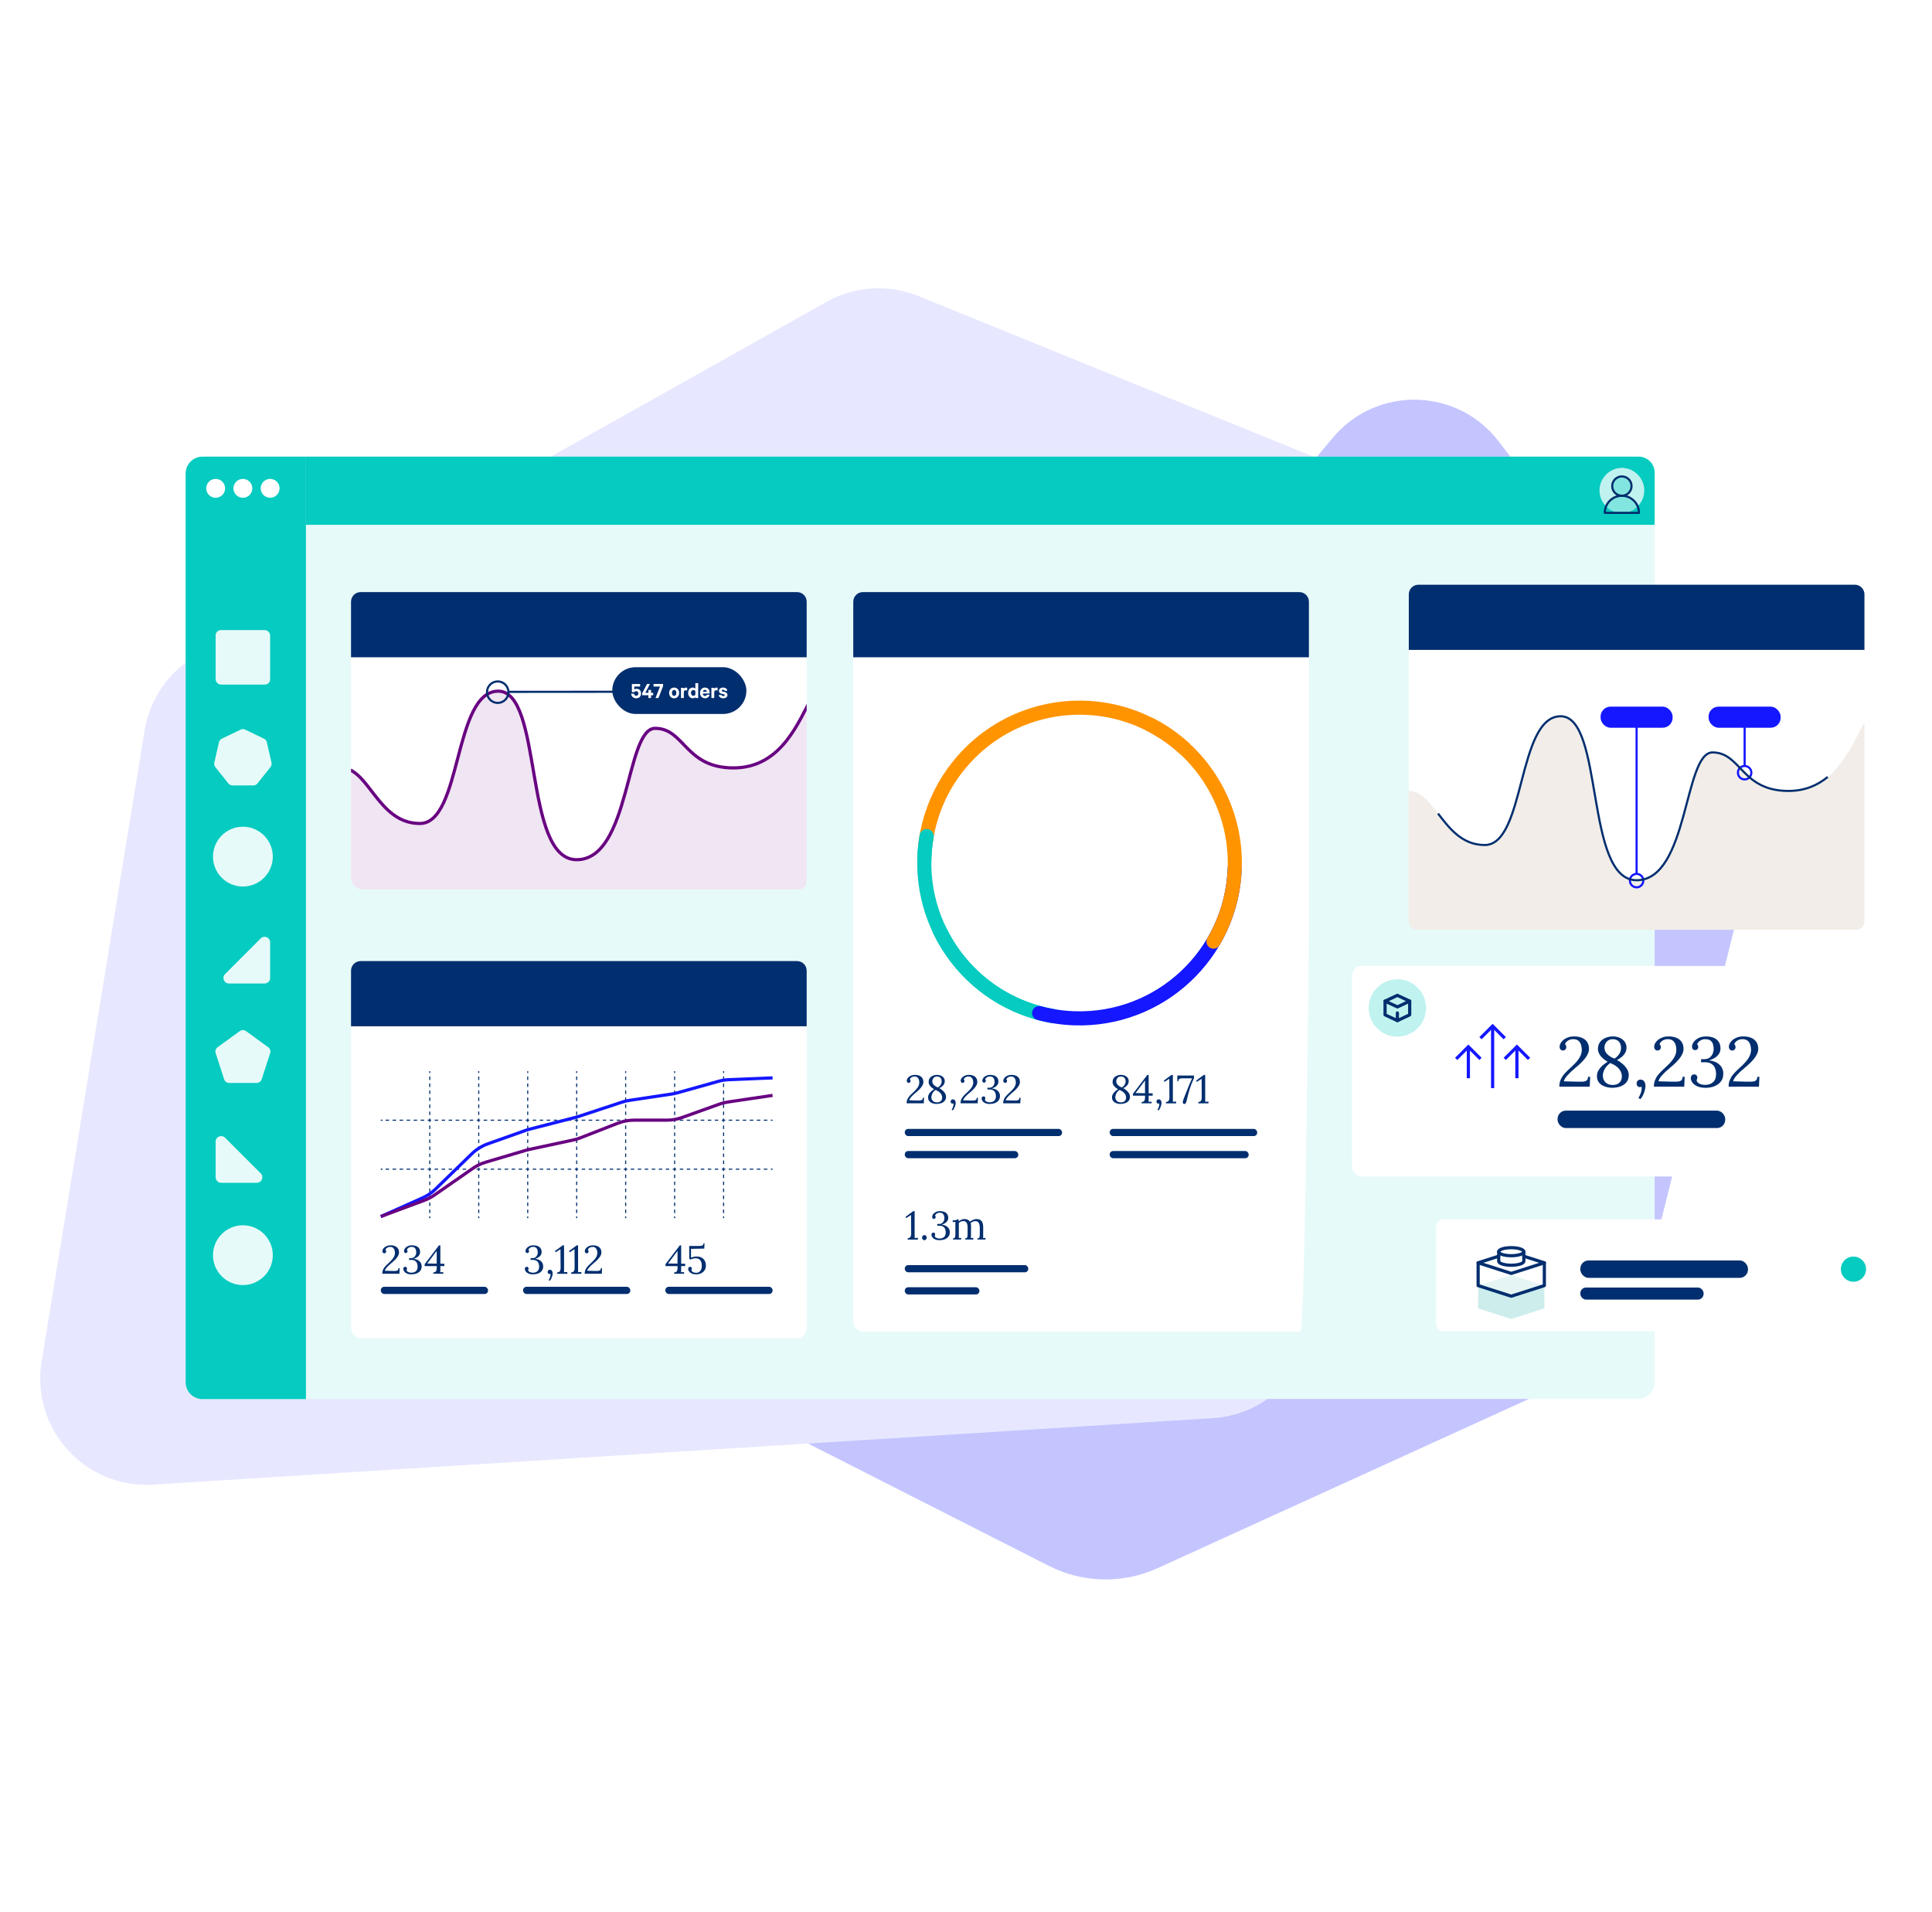 <?xml version="1.0" encoding="UTF-8"?>
<svg xmlns="http://www.w3.org/2000/svg" xmlns:xlink="http://www.w3.org/1999/xlink" viewBox="0 0 960 950">
  <defs>
    <style>.cls-1,.cls-2,.cls-3,.cls-4,.cls-5,.cls-6,.cls-7,.cls-8,.cls-9,.cls-10,.cls-11,.cls-12,.cls-13,.cls-14,.cls-15{fill:none;}.cls-2,.cls-3,.cls-10,.cls-14{stroke-width:1.06px;}.cls-2,.cls-6,.cls-7,.cls-8,.cls-9,.cls-10,.cls-13{stroke-miterlimit:10;}.cls-2,.cls-8,.cls-12{stroke:#1417ff;}.cls-16{clip-path:url(#clippath);}.cls-17{fill:#002e6e;}.cls-18{fill:#e6faf9;}.cls-19,.cls-20,.cls-21,.cls-22,.cls-23,.cls-24,.cls-25{fill:#fff;}.cls-26,.cls-27{fill:#c0f2ef;}.cls-28{fill:#05cbc0;}.cls-29{fill:#1417ff;}.cls-30{fill:#e7e8ff;}.cls-30,.cls-31{mix-blend-mode:multiply;}.cls-30,.cls-31,.cls-32,.cls-10,.cls-33,.cls-34,.cls-35,.cls-27,.cls-36{fill-rule:evenodd;}.cls-31{fill:#c4c5ff;}.cls-3,.cls-4,.cls-5,.cls-11,.cls-12{stroke-linejoin:round;}.cls-3,.cls-4,.cls-6,.cls-7,.cls-10,.cls-13,.cls-14{stroke:#002e6e;}.cls-37{filter:url(#drop-shadow-4);}.cls-38{filter:url(#drop-shadow-2);}.cls-39{filter:url(#drop-shadow-3);}.cls-4,.cls-5,.cls-8,.cls-9{stroke-width:1.58px;}.cls-4,.cls-5,.cls-11,.cls-12,.cls-15{stroke-linecap:round;}.cls-5,.cls-9{stroke:#680081;}.cls-6,.cls-7,.cls-13{stroke-width:.53px;}.cls-7{stroke-dasharray:0 0 1.74 1.74;}.cls-32{opacity:.5;}.cls-32,.cls-35{fill:#ccedeb;}.cls-20{filter:url(#drop-shadow-5);}.cls-21{filter:url(#drop-shadow-7);}.cls-22{filter:url(#drop-shadow-9);}.cls-23{filter:url(#drop-shadow-1);}.cls-24{filter:url(#drop-shadow-6);}.cls-25{filter:url(#drop-shadow-8);}.cls-11{stroke:#ff9400;}.cls-11,.cls-12,.cls-15{stroke-width:7.01px;}.cls-33{fill:#f2ede8;}.cls-34{fill:#82e5df;}.cls-36{fill:#f0e5f2;}.cls-13{stroke-dasharray:0 0 1.74 1.74;}.cls-40{isolation:isolate;}.cls-15{stroke:#05cbc0;}</style>
    <filter id="drop-shadow-1">
      <feOffset dx="0" dy="0"></feOffset>
      <feGaussianBlur result="blur" stdDeviation="3.51"></feGaussianBlur>
      <feFlood flood-color="#000" flood-opacity=".2"></feFlood>
      <feComposite in2="blur" operator="in"></feComposite>
      <feComposite in="SourceGraphic"></feComposite>
    </filter>
    <filter id="drop-shadow-2">
      <feOffset dx="0" dy="0"></feOffset>
      <feGaussianBlur result="blur-2" stdDeviation="17.39"></feGaussianBlur>
      <feFlood flood-color="#000" flood-opacity=".2"></feFlood>
      <feComposite in2="blur-2" operator="in"></feComposite>
      <feComposite in="SourceGraphic"></feComposite>
    </filter>
    <filter id="drop-shadow-3">
      <feOffset dx="0" dy="0"></feOffset>
      <feGaussianBlur result="blur-3" stdDeviation="17.39"></feGaussianBlur>
      <feFlood flood-color="#000" flood-opacity=".2"></feFlood>
      <feComposite in2="blur-3" operator="in"></feComposite>
      <feComposite in="SourceGraphic"></feComposite>
    </filter>
    <filter id="drop-shadow-4">
      <feOffset dx="0" dy="0"></feOffset>
      <feGaussianBlur result="blur-4" stdDeviation="17.39"></feGaussianBlur>
      <feFlood flood-color="#000" flood-opacity=".2"></feFlood>
      <feComposite in2="blur-4" operator="in"></feComposite>
      <feComposite in="SourceGraphic"></feComposite>
    </filter>
    <filter id="drop-shadow-5">
      <feOffset dx="0" dy="0"></feOffset>
      <feGaussianBlur result="blur-5" stdDeviation="3.51"></feGaussianBlur>
      <feFlood flood-color="#000" flood-opacity=".2"></feFlood>
      <feComposite in2="blur-5" operator="in"></feComposite>
      <feComposite in="SourceGraphic"></feComposite>
    </filter>
    <filter id="drop-shadow-6">
      <feOffset dx="0" dy="0"></feOffset>
      <feGaussianBlur result="blur-6" stdDeviation="3.51"></feGaussianBlur>
      <feFlood flood-color="#000" flood-opacity=".2"></feFlood>
      <feComposite in2="blur-6" operator="in"></feComposite>
      <feComposite in="SourceGraphic"></feComposite>
    </filter>
    <filter id="drop-shadow-7">
      <feOffset dx="0" dy="0"></feOffset>
      <feGaussianBlur result="blur-7" stdDeviation="3.51"></feGaussianBlur>
      <feFlood flood-color="#000" flood-opacity=".2"></feFlood>
      <feComposite in2="blur-7" operator="in"></feComposite>
      <feComposite in="SourceGraphic"></feComposite>
    </filter>
    <filter id="drop-shadow-8">
      <feOffset dx="0" dy="0"></feOffset>
      <feGaussianBlur result="blur-8" stdDeviation="3.51"></feGaussianBlur>
      <feFlood flood-color="#000" flood-opacity=".2"></feFlood>
      <feComposite in2="blur-8" operator="in"></feComposite>
      <feComposite in="SourceGraphic"></feComposite>
    </filter>
    <filter id="drop-shadow-9">
      <feOffset dx="0" dy="0"></feOffset>
      <feGaussianBlur result="blur-9" stdDeviation="3.51"></feGaussianBlur>
      <feFlood flood-color="#000" flood-opacity=".2"></feFlood>
      <feComposite in2="blur-9" operator="in"></feComposite>
      <feComposite in="SourceGraphic"></feComposite>
    </filter>
    <clipPath id="clippath">
      <path class="cls-1" d="m174.42,325.93h226.41v112.03c0,2.19-1.78,3.97-3.97,3.97h-216.55c-3.25,0-5.89-2.64-5.89-5.89v-110.11h0Z"></path>
    </clipPath>
  </defs>
  <g class="cls-40">
    <g id="Layer_1">
      <path class="cls-31" d="m744.71,219.35l115.59,151.42c11.5,15.07,15.52,34.56,10.91,52.95l-55.12,219.91c-4.61,18.39-17.34,33.68-34.59,41.54l-206.3,94.01c-17.25,7.86-37.14,7.44-54.04-1.15l-159.22-80.88c-35.66-18.11-45.26-64.67-19.66-95.4l319.89-384.14c21.7-26.05,61.97-25.2,82.55,1.75Z"></path>
      <path class="cls-30" d="m20.7,676.45l51.15-313.5c2.59-15.86,12.26-29.68,26.27-37.54l312.57-175.43c14.01-7.87,30.85-8.92,45.73-2.87l305.68,124.28c27.4,11.14,40.31,42.62,28.61,69.79l-142.72,331.61c-7.87,18.28-25.34,30.58-45.2,31.83l-526.69,33.05c-33.84,2.12-60.88-27.74-55.42-61.2Z"></path>
      <g id="Mask">
        <rect class="cls-18" x="92.25" y="226.89" width="729.93" height="468.2" rx="8.38" ry="8.38"></rect>
      </g>
      <path class="cls-28" d="m152.02,226.89h662.23c4.38,0,7.94,3.56,7.94,7.94v25.94H152.02v-33.87h0Z"></path>
      <path id="Mask_9" class="cls-28" d="m100.63,226.89h51.39v468.29h-51.39c-4.63,0-8.38-3.75-8.38-8.38V235.27c0-4.63,3.75-8.38,8.38-8.38Z"></path>
      <ellipse id="Oval" class="cls-19" cx="107.15" cy="242.64" rx="4.69" ry="4.69"></ellipse>
      <ellipse id="Oval_Copy" class="cls-19" cx="120.69" cy="242.64" rx="4.69" ry="4.69"></ellipse>
      <ellipse id="Oval_Copy_2" class="cls-19" cx="134.23" cy="242.64" rx="4.69" ry="4.69"></ellipse>
      <circle class="cls-18" cx="120.69" cy="425.63" r="14.86"></circle>
      <circle class="cls-18" cx="120.69" cy="623.66" r="14.86"></circle>
      <rect class="cls-18" x="107.15" y="313.07" width="27.08" height="27.08" rx="2.6" ry="2.6"></rect>
      <path class="cls-18" d="m131.49,488.67h-17.72c-2.44,0-3.66-2.95-1.94-4.68l17.72-17.72c1.73-1.73,4.68-.5,4.68,1.94v17.72c0,1.51-1.23,2.74-2.74,2.74Z"></path>
      <path class="cls-18" d="m107.15,584.95v-17.72c0-2.44,2.95-3.66,4.68-1.94l17.72,17.72c1.73,1.73.5,4.68-1.94,4.68h-17.72c-1.51,0-2.74-1.23-2.74-2.74Z"></path>
      <path class="cls-18" d="m119.57,362.53l-9.37,4.51c-.71.34-1.23.99-1.4,1.76l-2.31,10.14c-.18.77,0,1.58.5,2.2l6.48,8.13c.49.62,1.24.98,2.03.98h10.4c.79,0,1.54-.36,2.03-.98l6.48-8.13c.49-.62.68-1.43.5-2.2l-2.31-10.14c-.18-.77-.69-1.42-1.4-1.76l-9.37-4.51c-.71-.34-1.54-.34-2.25,0Z"></path>
      <path class="cls-18" d="m119.17,512.31l-11.08,8.05c-.91.66-1.29,1.83-.94,2.9l4.23,13.03c.35,1.07,1.34,1.79,2.47,1.79h13.7c1.12,0,2.12-.72,2.47-1.79l4.23-13.03c.35-1.07-.03-2.24-.94-2.9l-11.08-8.05c-.91-.66-2.14-.66-3.05,0Z"></path>
      <rect class="cls-23" x="174.42" y="477.53" width="226.41" height="187.45" rx="5" ry="5"></rect>
      <path class="cls-17" d="m179.2,477.53h216.85c2.64,0,4.78,2.14,4.78,4.78v27.62h-226.41v-27.62c0-2.64,2.14-4.78,4.78-4.78Z"></path>
      <g class="cls-38">
        <path class="cls-17" d="m189.94,632.89c0-.7.11-1.32.33-1.85.22-.54.51-1.04.88-1.49.37-.45.79-.89,1.25-1.32.47-.43.94-.88,1.43-1.35.85-.82,1.47-1.57,1.85-2.27.38-.7.57-1.37.57-2.01,0-.5-.07-.98-.21-1.45-.14-.47-.38-.85-.74-1.15-.36-.3-.85-.45-1.48-.45-.54,0-1.02.14-1.44.4-.42.27-.7.6-.85,1,.13.13.22.27.28.42.05.15.08.3.08.44,0,.12-.03.25-.09.39s-.16.27-.31.37c-.15.1-.34.16-.57.16-.29-.01-.51-.12-.67-.34s-.24-.46-.24-.75.09-.58.26-.92c.17-.34.43-.65.78-.95.35-.3.78-.54,1.29-.73.51-.19,1.11-.29,1.79-.29.53,0,1.04.06,1.53.19.49.13.94.33,1.33.6s.71.64.94,1.1c.23.45.35,1.02.35,1.69,0,.33-.07.68-.21,1.07-.14.38-.36.79-.67,1.23-.31.44-.71.91-1.19,1.4-.49.49-1.08,1.03-1.79,1.61-.89.74-1.63,1.43-2.2,2.08s-.9,1.21-1,1.67l3.49.1c.64.01,1.21.01,1.71,0,.49-.01.88-.12,1.16-.31.28-.19.42-.54.42-1.06h.59l-.12,2.76h-8.54Z"></path>
        <path class="cls-17" d="m204.56,633.2c-.95,0-1.73-.14-2.35-.42-.62-.28-1.08-.63-1.37-1.06-.3-.42-.44-.82-.44-1.2,0-.3.08-.56.24-.76.16-.2.38-.31.67-.33.24-.01.42.03.56.13.14.1.23.22.29.36.05.15.08.28.08.39,0,.13-.02.26-.06.4-.04.13-.09.26-.16.39.13.45.43.77.9.97.47.2.97.3,1.51.3.93,0,1.68-.26,2.24-.77.56-.51.84-1.26.84-2.23,0-.58-.09-1.13-.28-1.65-.18-.52-.53-.94-1.03-1.27-.5-.33-1.23-.48-2.19-.45-.11,0-.22,0-.34,0-.12,0-.25.02-.39.03v-.89h.81c.7,0,1.24-.16,1.64-.47s.68-.69.85-1.12c.17-.43.26-.83.26-1.2,0-.54-.07-1.02-.21-1.45-.14-.43-.38-.76-.72-1.01-.34-.24-.81-.36-1.42-.36s-1.1.16-1.52.46c-.42.31-.68.63-.79.96.12.13.2.26.25.39.05.13.07.27.07.41,0,.1-.03.23-.09.36s-.16.25-.29.35c-.13.09-.31.14-.53.14-.28,0-.49-.1-.63-.3-.14-.2-.22-.43-.22-.71,0-.37.15-.77.43-1.21.29-.44.73-.82,1.33-1.14.6-.32,1.35-.48,2.26-.48.71,0,1.37.11,1.97.34.61.22,1.09.59,1.46,1.09.37.51.55,1.17.55,2,0,.41-.1.82-.31,1.23-.2.41-.54.8-1.01,1.15-.47.36-1.11.66-1.92.91,1.25.13,2.23.53,2.95,1.2.72.67,1.07,1.52,1.07,2.54,0,.89-.23,1.63-.7,2.22-.47.59-1.08,1.02-1.83,1.31-.76.29-1.57.43-2.44.43Z"></path>
        <path class="cls-17" d="m218.8,630.74c0,.26,0,.51,0,.75,0,.24-.03.45-.07.65.26-.01.52-.02.77-.03.25,0,.5-.02.75-.03v.81h-4.95v-.65h.14c.45-.04.78-.16,1.01-.37s.37-.49.45-.85.12-.78.12-1.26v-.67h-6v-.97l7.14-9.35h.65v9.13l1.99.02v1.16h-1.99v1.66Zm-1.84-9.17l-4.66,6.23,4.7.06v-6.29h-.04Z"></path>
      </g>
      <rect class="cls-17" x="189.22" y="639.37" width="53.28" height="3.57" rx="1.69" ry="1.69"></rect>
      <g class="cls-39">
        <path class="cls-17" d="m264.95,633.2c-.95,0-1.73-.14-2.35-.42-.62-.28-1.08-.63-1.37-1.06-.3-.42-.44-.82-.44-1.2,0-.3.08-.56.24-.76.16-.2.38-.31.67-.33.24-.01.42.03.56.13.14.1.23.22.29.36.05.15.08.28.08.39,0,.13-.02.26-.06.4-.04.13-.09.26-.16.39.13.45.43.77.9.97.47.2.97.3,1.51.3.93,0,1.68-.26,2.24-.77.56-.51.84-1.26.84-2.23,0-.58-.09-1.13-.28-1.65-.18-.52-.53-.94-1.03-1.27-.5-.33-1.23-.48-2.19-.45-.11,0-.22,0-.34,0-.12,0-.25.02-.39.03v-.89h.81c.7,0,1.24-.16,1.64-.47s.68-.69.85-1.12c.17-.43.26-.83.26-1.2,0-.54-.07-1.02-.21-1.45-.14-.43-.38-.76-.72-1.01-.34-.24-.81-.36-1.42-.36s-1.1.16-1.52.46c-.42.31-.68.63-.79.96.12.13.2.26.25.39.05.13.07.27.07.41,0,.1-.03.23-.09.36s-.16.25-.29.35c-.13.09-.31.14-.53.14-.28,0-.49-.1-.63-.3-.14-.2-.22-.43-.22-.71,0-.37.15-.77.43-1.21.29-.44.73-.82,1.33-1.14.6-.32,1.35-.48,2.26-.48.71,0,1.37.11,1.97.34.61.22,1.09.59,1.46,1.09.37.51.55,1.17.55,2,0,.41-.1.82-.31,1.23-.2.41-.54.8-1.01,1.15-.47.36-1.11.66-1.92.91,1.25.13,2.23.53,2.95,1.2.72.67,1.07,1.52,1.07,2.54,0,.89-.23,1.63-.7,2.22-.47.59-1.08,1.02-1.83,1.31-.76.29-1.57.43-2.44.43Z"></path>
        <path class="cls-17" d="m273.15,636.42l-.53-.39c.15-.18.3-.45.45-.79.16-.34.29-.72.39-1.13s.12-.82.07-1.21c-.09.04-.18.07-.26.09-.08.02-.16.03-.24.03-.25,0-.46-.09-.64-.28s-.27-.41-.27-.69c0-.37.11-.65.33-.85s.47-.3.76-.3c.46,0,.81.17,1.05.52s.36.77.36,1.27c0,.33-.06.73-.19,1.2-.13.47-.3.94-.51,1.39-.22.45-.47.83-.76,1.14Z"></path>
        <path class="cls-17" d="m276.84,632.89v-.65c.46-.03.81-.13,1.06-.32.24-.18.41-.44.51-.77.1-.33.15-.72.15-1.16l-.06-9.31-2.37,1.52-.39-.57,3.85-2.86h.67l.02,11.98c0,.25,0,.49,0,.73,0,.24-.02.45-.05.63.28-.01.55-.03.83-.04s.55-.03.83-.04v.87h-5.03Z"></path>
        <path class="cls-17" d="m283.81,632.89v-.65c.46-.03.81-.13,1.06-.32.24-.18.41-.44.51-.77.1-.33.15-.72.15-1.16l-.06-9.31-2.37,1.52-.39-.57,3.85-2.86h.67l.02,11.98c0,.25,0,.49,0,.73,0,.24-.02.45-.05.63.28-.01.55-.03.83-.04s.55-.03.83-.04v.87h-5.03Z"></path>
        <path class="cls-17" d="m290.51,632.89c0-.7.11-1.32.33-1.85.22-.54.51-1.04.88-1.49.37-.45.79-.89,1.25-1.32.47-.43.94-.88,1.43-1.35.85-.82,1.47-1.57,1.85-2.27.38-.7.57-1.37.57-2.01,0-.5-.07-.98-.21-1.45-.14-.47-.38-.85-.74-1.15-.36-.3-.85-.45-1.48-.45-.54,0-1.02.14-1.44.4-.42.27-.7.6-.85,1,.13.13.22.27.28.42.05.15.08.3.08.44,0,.12-.03.25-.09.39s-.16.27-.31.37c-.15.1-.34.16-.57.16-.29-.01-.51-.12-.67-.34s-.24-.46-.24-.75.09-.58.26-.92c.17-.34.43-.65.78-.95.35-.3.78-.54,1.29-.73.51-.19,1.11-.29,1.79-.29.53,0,1.04.06,1.53.19.49.13.94.33,1.33.6s.71.64.94,1.1c.23.45.35,1.02.35,1.69,0,.33-.07.68-.21,1.07-.14.38-.36.79-.67,1.23-.31.44-.71.91-1.19,1.4-.49.49-1.08,1.03-1.79,1.61-.89.74-1.63,1.43-2.2,2.08s-.9,1.21-1,1.67l3.49.1c.64.01,1.21.01,1.71,0,.49-.01.88-.12,1.16-.31.28-.19.42-.54.42-1.06h.59l-.12,2.76h-8.54Z"></path>
      </g>
      <rect class="cls-17" x="259.91" y="639.37" width="53.28" height="3.57" rx="1.69" ry="1.69"></rect>
      <g class="cls-37">
        <path class="cls-17" d="m338.46,630.74c0,.26,0,.51,0,.75,0,.24-.03.45-.07.65.26-.01.52-.02.77-.03.25,0,.5-.02.75-.03v.81h-4.95v-.65h.14c.45-.04.78-.16,1.01-.37s.37-.49.45-.85.12-.78.12-1.26v-.67h-6v-.97l7.14-9.35h.65v9.13l1.99.02v1.16h-1.99v1.66Zm-1.84-9.17l-4.66,6.23,4.7.06v-6.29h-.04Z"></path>
        <path class="cls-17" d="m345.91,633.2c-.84,0-1.56-.14-2.15-.42-.59-.28-1.05-.63-1.36-1.06-.32-.42-.47-.82-.47-1.2,0-.3.08-.56.24-.76.16-.2.38-.31.67-.33.24-.01.42.03.56.13.14.1.23.22.29.36.05.15.08.28.08.39,0,.13-.02.26-.06.4-.04.13-.09.26-.16.37.05.32.22.58.49.78s.59.35.96.44c.36.09.69.13,1,.12.64-.03,1.16-.2,1.56-.52.39-.32.69-.73.88-1.23.19-.5.29-1.03.29-1.58,0-.37-.03-.78-.09-1.22s-.19-.87-.4-1.27c-.2-.4-.51-.73-.92-1-.41-.26-.96-.4-1.66-.4-.22,0-.5.03-.82.08-.32.05-.64.13-.97.24-.32.11-.6.23-.82.38l-.55-.51-.04-6.31h5.11c.75,0,1.27-.1,1.55-.31.28-.2.42-.53.42-.98h.53l-.12,2.6-6.59.14v4.34c.32-.13.73-.26,1.23-.37.51-.12,1.05-.18,1.63-.18.82,0,1.51.13,2.08.38.57.26,1.04.6,1.4,1.03.36.43.63.9.8,1.42.17.52.26,1.05.26,1.59,0,.97-.23,1.79-.68,2.46-.45.66-1.05,1.16-1.78,1.5-.74.34-1.53.5-2.39.5Z"></path>
      </g>
      <rect class="cls-17" x="330.61" y="639.37" width="53.28" height="3.57" rx="1.69" ry="1.69"></rect>
      <line class="cls-6" x1="213.55" y1="532.25" x2="213.55" y2="533.13"></line>
      <line class="cls-13" x1="213.55" y1="534.87" x2="213.55" y2="603.52"></line>
      <line class="cls-6" x1="213.55" y1="604.39" x2="213.55" y2="605.26"></line>
      <line class="cls-6" x1="262.22" y1="532.25" x2="262.22" y2="533.13"></line>
      <line class="cls-13" x1="262.22" y1="534.87" x2="262.22" y2="603.52"></line>
      <line class="cls-6" x1="262.22" y1="604.39" x2="262.22" y2="605.26"></line>
      <line class="cls-6" x1="237.88" y1="532.25" x2="237.88" y2="533.13"></line>
      <line class="cls-13" x1="237.88" y1="534.87" x2="237.88" y2="603.52"></line>
      <line class="cls-6" x1="237.88" y1="604.39" x2="237.88" y2="605.26"></line>
      <line class="cls-6" x1="310.89" y1="532.25" x2="310.89" y2="533.13"></line>
      <line class="cls-13" x1="310.89" y1="534.87" x2="310.89" y2="603.52"></line>
      <line class="cls-6" x1="310.89" y1="604.39" x2="310.89" y2="605.26"></line>
      <line class="cls-6" x1="286.55" y1="532.25" x2="286.55" y2="533.13"></line>
      <line class="cls-13" x1="286.55" y1="534.87" x2="286.55" y2="603.52"></line>
      <line class="cls-6" x1="286.55" y1="604.39" x2="286.55" y2="605.26"></line>
      <line class="cls-6" x1="335.22" y1="532.25" x2="335.22" y2="533.13"></line>
      <line class="cls-13" x1="335.22" y1="534.87" x2="335.22" y2="603.52"></line>
      <line class="cls-6" x1="335.22" y1="604.39" x2="335.22" y2="605.26"></line>
      <line class="cls-6" x1="383.89" y1="556.6" x2="383.01" y2="556.6"></line>
      <line class="cls-7" x1="381.27" y1="556.6" x2="190.96" y2="556.6"></line>
      <line class="cls-6" x1="190.09" y1="556.6" x2="189.21" y2="556.6"></line>
      <line class="cls-6" x1="383.89" y1="580.93" x2="383.01" y2="580.93"></line>
      <line class="cls-7" x1="381.27" y1="580.93" x2="190.96" y2="580.93"></line>
      <line class="cls-6" x1="190.09" y1="580.93" x2="189.21" y2="580.93"></line>
      <line class="cls-6" x1="359.55" y1="532.25" x2="359.55" y2="533.13"></line>
      <line class="cls-13" x1="359.55" y1="534.87" x2="359.55" y2="603.52"></line>
      <line class="cls-6" x1="359.55" y1="604.39" x2="359.55" y2="605.26"></line>
      <path class="cls-8" d="m189.22,604.46l20.73-9.26c2.39-1.07,4.57-2.54,6.44-4.36l18.01-17.51c2.3-2.23,5.05-3.94,8.07-5.02l18.81-6.68c.63-.22,1.26-.42,1.91-.58l22.64-5.82c.48-.12.96-.26,1.43-.42l21.83-7.2c1.2-.4,2.43-.69,3.68-.87l21.09-3.16c.91-.14,1.81-.33,2.7-.58l20.5-5.74c1.66-.46,3.37-.73,5.09-.8l21.74-.89"></path>
      <path class="cls-9" d="m189.22,604.46l21.7-8.08c1.75-.65,3.41-1.52,4.94-2.58l19.08-13.26c1.95-1.36,4.11-2.39,6.39-3.07l20.07-5.94c.55-.16,1.1-.3,1.65-.42l21.74-4.66c1.17-.25,2.32-.59,3.43-1.03l18.76-7.32c2.58-1.01,5.32-1.52,8.09-1.52h16.28c2.56,0,5.1-.44,7.5-1.3l18.63-6.67c1.38-.49,2.8-.85,4.24-1.06l22.16-3.28"></path>
      <path class="cls-20" d="m646.2,661.68h-217.17c-2.79,0-5.05-2.26-5.05-5.05v-357.4c0-2.79,2.26-5.05,5.05-5.05h216.31c2.79,0,5.05,2.26,5.05,5.05v162.01c0,2.31-1.88,200.44-4.19,200.44Z"></path>
      <path class="cls-17" d="m428.76,294.19h216.85c2.64,0,4.78,2.14,4.78,4.78v27.62h-226.41v-27.62c0-2.64,2.14-4.78,4.78-4.78Z"></path>
      <g id="Group_10">
        <path id="Oval_Copy_7" class="cls-15" d="m460.45,415.41c-7.4,41.98,20.62,82.01,62.57,89.42"></path>
        <path id="Oval_Copy_8" class="cls-15" d="m466.83,462.14c10.39,21.67,30.72,38.19,56.19,42.68"></path>
        <path id="Oval_Copy_6" class="cls-12" d="m516.36,503.36c5.67,1.52,11.5,2.39,17.36,2.59,42.58,1.49,78.3-31.84,79.79-74.44"></path>
        <path id="Oval_Copy_4" class="cls-11" d="m602.98,467.86c.99-1.7,1.92-3.43,2.78-5.2,11.04-22.7,10.74-50.35-3.22-73.6-7.74-12.9-18.66-22.71-31.14-29.05"></path>
        <path id="Oval_4" class="cls-11" d="m588.04,371.45c-12.81-11.54-28.43-18-44.37-19.49-23.45-2.2-47.61,6.34-64.58,25.2-10.51,11.64-17.21,26.23-19.19,41.79"></path>
        <path id="Oval_Copy_9" class="cls-15" d="m460.45,415.41c-.73,4.16-1.13,8.37-1.18,12.59"></path>
      </g>
      <rect class="cls-17" x="449.58" y="560.91" width="78.15" height="3.57" rx="1.69" ry="1.69"></rect>
      <rect class="cls-17" x="449.58" y="571.91" width="56.39" height="3.57" rx="1.69" ry="1.69"></rect>
      <rect class="cls-17" x="449.58" y="628.6" width="61.35" height="3.57" rx="1.69" ry="1.69"></rect>
      <rect class="cls-17" x="449.58" y="639.6" width="37.07" height="3.57" rx="1.69" ry="1.69"></rect>
      <rect class="cls-17" x="551.39" y="560.91" width="73.29" height="3.57" rx="1.69" ry="1.69"></rect>
      <rect class="cls-17" x="551.39" y="571.91" width="69.06" height="3.57" rx="1.69" ry="1.69"></rect>
      <path class="cls-17" d="m556.83,548.53c-.46,0-.94-.06-1.44-.17-.5-.11-.96-.29-1.39-.54-.43-.25-.78-.59-1.05-1.01-.27-.42-.4-.94-.4-1.56s.15-1.13.43-1.63c.29-.49.66-.94,1.12-1.34.45-.4.94-.76,1.45-1.07-1-.61-1.7-1.21-2.11-1.81-.41-.6-.61-1.18-.61-1.75,0-.62.12-1.15.36-1.61.24-.45.57-.83.98-1.12.41-.29.86-.5,1.35-.64s.99-.21,1.49-.21c.67,0,1.3.12,1.88.36.58.24,1.06.6,1.42,1.07.36.47.54,1.05.54,1.74,0,.51-.12.99-.36,1.42-.24.43-.57.82-.97,1.15-.4.34-.85.63-1.33.88.59.34,1.14.73,1.64,1.17.5.44.9.92,1.2,1.43.3.51.45,1.05.45,1.62,0,.83-.22,1.51-.65,2.04s-1.01.92-1.72,1.17c-.71.25-1.47.37-2.29.37Zm.04-.79c.86.01,1.52-.2,1.98-.63.47-.43.7-1.03.7-1.8,0-.68-.24-1.35-.72-2-.48-.65-1.33-1.23-2.54-1.75-.72.53-1.25,1.09-1.57,1.7-.32.61-.5,1.15-.52,1.64-.05.84.17,1.52.66,2.04.49.52,1.16.79,2,.8Zm.63-7.42c.58-.39,1.02-.84,1.33-1.34.31-.5.47-.99.48-1.48.03-.86-.17-1.51-.59-1.95-.42-.45-.98-.68-1.68-.69-.51-.01-.95.1-1.3.33-.36.23-.62.53-.81.89-.18.36-.28.75-.28,1.15,0,.72.27,1.35.82,1.88.54.53,1.22.94,2.02,1.21Z"></path>
      <path class="cls-17" d="m570.75,546.06c0,.26,0,.51,0,.75,0,.24-.03.45-.07.65.26-.01.52-.02.77-.03.25,0,.5-.02.75-.03v.81h-4.95v-.65h.14c.45-.04.78-.16,1.01-.37s.37-.49.45-.85.12-.78.12-1.26v-.67h-6v-.97l7.14-9.35h.65v9.13l1.99.02v1.16h-1.99v1.66Zm-1.84-9.17l-4.66,6.23,4.7.06v-6.29h-.04Z"></path>
      <path class="cls-17" d="m575.67,551.75l-.53-.39c.15-.18.3-.45.45-.79.16-.34.29-.72.39-1.13s.12-.82.07-1.21c-.09.04-.18.07-.26.09-.08.02-.16.03-.24.03-.25,0-.46-.09-.64-.28s-.27-.41-.27-.69c0-.37.11-.65.33-.85s.47-.3.76-.3c.46,0,.81.17,1.05.52s.36.77.36,1.27c0,.33-.06.73-.19,1.2-.13.47-.3.94-.51,1.39-.22.45-.47.83-.76,1.14Z"></path>
      <path class="cls-17" d="m579.36,548.21v-.65c.46-.03.81-.13,1.06-.32.24-.18.41-.44.51-.77.1-.33.15-.72.15-1.16l-.06-9.31-2.37,1.52-.39-.57,3.85-2.86h.67l.02,11.98c0,.25,0,.49,0,.73,0,.24-.02.45-.05.63.28-.01.55-.03.83-.04s.55-.03.83-.04v.87h-5.03Z"></path>
      <path class="cls-17" d="m588.42,548.53c-.25-.03-.43-.12-.53-.28-.11-.16-.16-.36-.16-.59,0-.29.08-.66.23-1.12.15-.46.33-.95.54-1.47.21-.52.4-1,.57-1.43.25-.62.55-1.37.89-2.25s.72-1.81,1.13-2.79.84-1.92,1.27-2.83l-5.21.02c-.53.01-.94.14-1.23.38-.3.24-.44.62-.44,1.16h-.47v-2.92h8.27v1.34c-.47.99-.89,1.93-1.23,2.82-.35.89-.66,1.79-.94,2.69-.28.9-.54,1.84-.79,2.83s-.52,2.06-.81,3.24c-.08.32-.2.6-.36.85-.17.25-.4.37-.72.36Z"></path>
      <path class="cls-17" d="m595.42,548.21v-.65c.46-.03.81-.13,1.06-.32.24-.18.41-.44.51-.77.1-.33.15-.72.15-1.16l-.06-9.31-2.37,1.52-.39-.57,3.85-2.86h.67l.02,11.98c0,.25,0,.49,0,.73,0,.24-.02.45-.05.63.28-.01.55-.03.83-.04s.55-.03.83-.04v.87h-5.03Z"></path>
      <path class="cls-17" d="m451.04,615.9v-.65c.46-.03.81-.13,1.06-.32.24-.18.41-.44.51-.77.1-.33.15-.72.15-1.16l-.06-9.31-2.37,1.52-.39-.57,3.85-2.86h.67l.02,11.98c0,.25,0,.49,0,.73,0,.24-.02.45-.05.63.28-.01.55-.03.83-.04s.55-.03.83-.04v.87h-5.03Z"></path>
      <path class="cls-17" d="m459.31,616.22c-.3,0-.57-.12-.8-.36-.23-.24-.35-.54-.35-.9s.12-.66.36-.91c.24-.25.51-.37.81-.37.33,0,.6.12.82.37.22.25.33.55.33.91s-.12.65-.36.9-.51.36-.81.36Z"></path>
      <path class="cls-17" d="m466.99,616.22c-.95,0-1.73-.14-2.35-.42-.62-.28-1.08-.63-1.37-1.06-.3-.42-.44-.82-.44-1.2,0-.3.08-.56.24-.76.16-.2.38-.31.67-.33.24-.01.42.03.56.13.14.1.23.22.29.36.05.15.08.28.08.39,0,.13-.02.26-.06.4-.04.13-.09.26-.16.39.13.45.43.77.9.97.47.2.97.3,1.51.3.93,0,1.68-.26,2.24-.77.56-.51.84-1.26.84-2.23,0-.58-.09-1.13-.28-1.65-.18-.52-.53-.94-1.03-1.27-.5-.33-1.23-.48-2.19-.45-.11,0-.22,0-.34,0-.12,0-.25.02-.39.03v-.89h.81c.7,0,1.24-.16,1.64-.47s.68-.69.85-1.12c.17-.43.26-.83.26-1.2,0-.54-.07-1.02-.21-1.45-.14-.43-.38-.76-.72-1.01-.34-.24-.81-.36-1.42-.36s-1.1.16-1.52.46c-.42.31-.68.63-.79.96.12.13.2.26.25.39.05.13.07.27.07.41,0,.1-.03.23-.09.36s-.16.25-.29.35c-.13.09-.31.14-.53.14-.28,0-.49-.1-.63-.3-.14-.2-.22-.43-.22-.71,0-.37.15-.77.43-1.21.29-.44.73-.82,1.33-1.14.6-.32,1.35-.48,2.26-.48.71,0,1.37.11,1.97.34.61.22,1.09.59,1.46,1.09.37.51.55,1.17.55,2,0,.41-.1.82-.31,1.23-.2.41-.54.8-1.01,1.15-.47.36-1.11.66-1.92.91,1.25.13,2.23.53,2.95,1.2.72.67,1.07,1.52,1.07,2.54,0,.89-.23,1.63-.7,2.22-.47.59-1.08,1.02-1.83,1.31-.76.29-1.57.43-2.44.43Z"></path>
      <path class="cls-17" d="m473.55,615.9v-.59c.41,0,.69-.1.85-.31s.25-.49.28-.85c.03-.36.04-.78.04-1.25v-4.5c0-.21,0-.42,0-.63,0-.21.03-.43.07-.65-.24.01-.47.03-.7.04-.23.01-.46.03-.7.04v-.83c.58,0,1.02-.03,1.31-.08.3-.05.52-.12.66-.2.14-.08.26-.16.36-.26h.57c.03.13.04.28.05.45,0,.17.02.37.03.59.39-.34.85-.62,1.36-.84s1.03-.33,1.54-.33c.66,0,1.21.12,1.66.36.45.24.8.56,1.05.97.45-.37.96-.68,1.55-.94.59-.26,1.16-.38,1.73-.38,1.14,0,1.98.35,2.52,1.04.54.69.8,1.82.77,3.38l-.02,3.67c0,.26,0,.5,0,.7,0,.2-.03.42-.07.64.21-.01.42-.02.62-.03.2,0,.41-.02.62-.03v.81h-4.02v-.59c.41,0,.69-.1.85-.31s.25-.49.28-.85c.03-.36.04-.78.04-1.25v-2.76c0-1.13-.18-1.98-.54-2.55-.36-.56-.93-.84-1.71-.83-.41,0-.81.09-1.22.28-.41.18-.76.41-1.07.69.07.21.11.44.15.68.03.24.05.5.05.76-.01.76-.02,1.53-.02,2.31s0,1.55-.02,2.33c0,.26,0,.5,0,.7,0,.2-.03.42-.07.64.21-.01.42-.02.62-.03s.41-.02.62-.03v.81h-4.02v-.59c.41,0,.69-.1.84-.31.15-.2.24-.49.28-.85.03-.36.05-.78.05-1.25l.02-2.76c.01-1.13-.15-1.99-.49-2.57-.34-.58-.9-.86-1.68-.85-.41,0-.81.09-1.2.27s-.73.4-1.01.68c0,.16,0,.33,0,.5,0,.18,0,.36,0,.56v5.07c0,.26,0,.5,0,.7,0,.2-.03.42-.07.64.21-.01.42-.02.62-.03.2,0,.41-.02.62-.03v.81h-4.02Z"></path>
      <path class="cls-17" d="m450.49,548.21c0-.7.11-1.32.33-1.85.22-.54.51-1.04.88-1.49.37-.45.79-.89,1.25-1.32.47-.43.94-.88,1.43-1.35.85-.82,1.47-1.57,1.85-2.27.38-.7.57-1.37.57-2.01,0-.5-.07-.98-.21-1.45-.14-.47-.38-.85-.74-1.15-.36-.3-.85-.45-1.48-.45-.54,0-1.02.14-1.44.4-.42.27-.7.6-.85,1,.13.13.22.27.28.42.05.15.08.3.08.44,0,.12-.03.25-.09.39s-.16.27-.31.37c-.15.1-.34.16-.57.16-.29-.01-.51-.12-.67-.34s-.24-.46-.24-.75.09-.58.26-.92c.17-.34.43-.65.78-.95.35-.3.78-.54,1.29-.73.51-.19,1.11-.29,1.79-.29.53,0,1.04.06,1.53.19.49.13.94.33,1.33.6s.71.64.94,1.1c.23.45.35,1.02.35,1.69,0,.33-.07.68-.21,1.07-.14.38-.36.79-.67,1.23-.31.44-.71.91-1.19,1.4-.49.49-1.08,1.03-1.79,1.61-.89.74-1.63,1.43-2.2,2.08s-.9,1.21-1,1.67l3.49.1c.64.01,1.21.01,1.71,0,.49-.01.88-.12,1.16-.31.28-.19.42-.54.42-1.06h.59l-.12,2.76h-8.54Z"></path>
      <path class="cls-17" d="m465.43,548.53c-.46,0-.94-.06-1.44-.17-.5-.11-.96-.29-1.39-.54-.43-.25-.78-.59-1.05-1.01-.27-.42-.4-.94-.4-1.56s.15-1.13.43-1.63c.29-.49.66-.94,1.12-1.34.45-.4.94-.76,1.45-1.07-1-.61-1.7-1.21-2.11-1.81-.41-.6-.61-1.18-.61-1.75,0-.62.12-1.15.36-1.61.24-.45.57-.83.98-1.12.41-.29.86-.5,1.35-.64s.99-.21,1.49-.21c.67,0,1.3.12,1.88.36.58.24,1.06.6,1.42,1.07.36.47.54,1.05.54,1.74,0,.51-.12.99-.36,1.42-.24.43-.57.82-.97,1.15-.4.34-.85.63-1.33.88.59.34,1.14.73,1.64,1.17.5.44.9.92,1.2,1.43.3.51.45,1.05.45,1.62,0,.83-.22,1.51-.65,2.04s-1.01.92-1.72,1.17c-.71.25-1.47.37-2.29.37Zm.04-.79c.86.01,1.52-.2,1.98-.63.47-.43.7-1.03.7-1.8,0-.68-.24-1.35-.72-2-.48-.65-1.33-1.23-2.54-1.75-.72.53-1.25,1.09-1.57,1.7-.32.61-.5,1.15-.52,1.64-.05.84.17,1.52.66,2.04.49.52,1.16.79,2,.8Zm.63-7.42c.58-.39,1.02-.84,1.33-1.34.31-.5.47-.99.48-1.48.03-.86-.17-1.51-.59-1.95-.42-.45-.98-.68-1.68-.69-.51-.01-.95.1-1.3.33-.36.23-.62.53-.81.89-.18.36-.28.75-.28,1.15,0,.72.27,1.35.82,1.88.54.53,1.22.94,2.02,1.21Z"></path>
      <path class="cls-17" d="m473.4,551.75l-.53-.39c.15-.18.3-.45.45-.79.16-.34.29-.72.39-1.13s.12-.82.07-1.21c-.09.04-.18.07-.26.09-.08.02-.16.03-.24.03-.25,0-.46-.09-.64-.28s-.27-.41-.27-.69c0-.37.11-.65.33-.85s.47-.3.76-.3c.46,0,.81.17,1.05.52s.36.77.36,1.27c0,.33-.06.73-.19,1.2-.13.47-.3.94-.51,1.39-.22.45-.47.83-.76,1.14Z"></path>
      <path class="cls-17" d="m477.29,548.21c0-.7.11-1.32.33-1.85.22-.54.51-1.04.88-1.49.37-.45.79-.89,1.25-1.32.47-.43.94-.88,1.43-1.35.85-.82,1.47-1.57,1.85-2.27.38-.7.57-1.37.57-2.01,0-.5-.07-.98-.21-1.45-.14-.47-.38-.85-.74-1.15-.36-.3-.85-.45-1.48-.45-.54,0-1.02.14-1.44.4-.42.27-.7.6-.85,1,.13.13.22.27.28.42.05.15.08.3.08.44,0,.12-.03.25-.09.39s-.16.27-.31.37c-.15.1-.34.16-.57.16-.29-.01-.51-.12-.67-.34s-.24-.46-.24-.75.09-.58.26-.92c.17-.34.43-.65.78-.95.35-.3.78-.54,1.29-.73.51-.19,1.11-.29,1.79-.29.53,0,1.04.06,1.53.19.49.13.94.33,1.33.6s.71.64.94,1.1c.23.45.35,1.02.35,1.69,0,.33-.07.68-.21,1.07-.14.38-.36.79-.67,1.23-.31.44-.71.91-1.19,1.4-.49.49-1.08,1.03-1.79,1.61-.89.74-1.63,1.43-2.2,2.08s-.9,1.21-1,1.67l3.49.1c.64.01,1.21.01,1.71,0,.49-.01.88-.12,1.16-.31.28-.19.42-.54.42-1.06h.59l-.12,2.76h-8.54Z"></path>
      <path class="cls-17" d="m491.92,548.53c-.95,0-1.73-.14-2.35-.42-.62-.28-1.08-.63-1.37-1.06-.3-.42-.44-.82-.44-1.2,0-.3.08-.56.24-.76.16-.2.38-.31.67-.33.24-.01.42.03.56.13.14.1.23.22.29.36.05.15.08.28.08.39,0,.13-.02.26-.06.4-.04.13-.09.26-.16.39.13.45.43.77.9.97.47.2.97.3,1.51.3.93,0,1.68-.26,2.24-.77.56-.51.84-1.26.84-2.23,0-.58-.09-1.13-.28-1.65-.18-.52-.53-.94-1.03-1.27-.5-.33-1.23-.48-2.19-.45-.11,0-.22,0-.34,0-.12,0-.25.02-.39.03v-.89h.81c.7,0,1.24-.16,1.64-.47s.68-.69.85-1.12c.17-.43.26-.83.26-1.2,0-.54-.07-1.02-.21-1.45-.14-.43-.38-.76-.72-1.01-.34-.24-.81-.36-1.42-.36s-1.1.16-1.52.46c-.42.31-.68.63-.79.96.12.13.2.26.25.39.05.13.07.27.07.41,0,.1-.03.23-.09.36s-.16.25-.29.35c-.13.09-.31.14-.53.14-.28,0-.49-.1-.63-.3-.14-.2-.22-.43-.22-.71,0-.37.15-.77.43-1.21.29-.44.73-.82,1.33-1.14.6-.32,1.35-.48,2.26-.48.71,0,1.37.11,1.97.34.61.22,1.09.59,1.46,1.09.37.51.55,1.17.55,2,0,.41-.1.82-.31,1.23-.2.41-.54.8-1.01,1.15-.47.36-1.11.66-1.92.91,1.25.13,2.23.53,2.95,1.2.72.67,1.07,1.52,1.07,2.54,0,.89-.23,1.63-.7,2.22-.47.59-1.08,1.02-1.83,1.31-.76.29-1.57.43-2.44.43Z"></path>
      <path class="cls-17" d="m498.46,548.21c0-.7.11-1.32.33-1.85.22-.54.51-1.04.88-1.49.37-.45.79-.89,1.25-1.32.47-.43.94-.88,1.43-1.35.85-.82,1.47-1.57,1.85-2.27.38-.7.57-1.37.57-2.01,0-.5-.07-.98-.21-1.45-.14-.47-.38-.85-.74-1.15-.36-.3-.85-.45-1.48-.45-.54,0-1.02.14-1.44.4-.42.27-.7.6-.85,1,.13.13.22.27.28.42.05.15.08.3.08.44,0,.12-.03.25-.09.39s-.16.27-.31.37c-.15.1-.34.16-.57.16-.29-.01-.51-.12-.67-.34s-.24-.46-.24-.75.09-.58.26-.92c.17-.34.43-.65.78-.95.35-.3.78-.54,1.29-.73.51-.19,1.11-.29,1.79-.29.53,0,1.04.06,1.53.19.49.13.94.33,1.33.6s.71.64.94,1.1c.23.45.35,1.02.35,1.69,0,.33-.07.68-.21,1.07-.14.38-.36.79-.67,1.23-.31.44-.71.91-1.19,1.4-.49.49-1.08,1.03-1.79,1.61-.89.74-1.63,1.43-2.2,2.08s-.9,1.21-1,1.67l3.49.1c.64.01,1.21.01,1.71,0,.49-.01.88-.12,1.16-.31.28-.19.42-.54.42-1.06h.59l-.12,2.76h-8.54Z"></path>
      <rect class="cls-24" x="713.59" y="605.88" width="226.41" height="55.55" rx="3.48" ry="3.48"></rect>
      <path class="cls-35" d="m750.94,644.03l-16.45-5.27v11.32l16.45,5.27,16.45-5.27v-11.32l-16.45,5.27Z"></path>
      <path class="cls-32" d="m734.49,638.77l16.45,5.27,16.45-5.27-16.45-5.27-16.45,5.27Z"></path>
      <path class="cls-4" d="m767.39,627.45l-16.45,5.27-16.45-5.27"></path>
      <path class="cls-4" d="m744.7,621.93v4.73c0,1.1,2.79,2,6.24,2s6.24-.89,6.24-2v-4.73"></path>
      <path class="cls-4" d="m757.17,621.93c0,1.1-2.79,2-6.24,2s-6.24-.89-6.24-2,2.79-2,6.24-2,6.24.89,6.24,2Z"></path>
      <path class="cls-4" d="m757.17,624.18l10.21,3.27v11.32l-16.45,5.27-16.45-5.27v-11.32l10.21-3.27"></path>
      <rect class="cls-17" x="785.26" y="626.27" width="83.29" height="8.66" rx="4.1" ry="4.1"></rect>
      <rect class="cls-17" x="785.26" y="639.74" width="61.25" height="5.99" rx="2.83" ry="2.83"></rect>
      <circle class="cls-28" cx="920.97" cy="630.6" r="6.25"></circle>
      <rect class="cls-21" x="700.02" y="290.53" width="226.41" height="171.25" rx="4.78" ry="4.78"></rect>
      <path class="cls-17" d="m704.8,290.53h216.85c2.64,0,4.78,2.14,4.78,4.78v27.62h-226.41v-27.62c0-2.64,2.14-4.78,4.78-4.78Z"></path>
      <path id="Path_4" class="cls-33" d="m700.02,457.81v-64.82c13.27,0,17.43,26.87,37.73,26.87s16.09-63.97,37.73-63.97,11.88,81.47,37.73,81.47,23.46-63.5,37.73-63.5,14.28,19.13,37.74,19.13,31.52-23.18,37.73-34.11v98.93c0,2.31-1.88,4.19-4.19,4.19h-218.03c-2.31,0-4.19-1.88-4.19-4.19Z"></path>
      <circle class="cls-2" cx="866.9" cy="383.93" r="3.34"></circle>
      <circle class="cls-2" cx="813.22" cy="437.55" r="3.34"></circle>
      <line class="cls-2" x1="813.22" y1="360.86" x2="813.22" y2="434.21"></line>
      <line class="cls-2" x1="866.9" y1="360.86" x2="866.9" y2="380.59"></line>
      <rect class="cls-29" x="795.32" y="351.11" width="35.8" height="10.48" rx="4.96" ry="4.96"></rect>
      <rect class="cls-29" x="848.99" y="351.11" width="35.8" height="10.48" rx="4.96" ry="4.96"></rect>
      <path id="Path_4-2" class="cls-10" d="m714.55,404.22c5.64,7.36,11.94,15.64,23.2,15.64,20.3,0,16.09-63.97,37.73-63.97s11.88,81.47,37.73,81.47,23.46-63.5,37.73-63.5,14.28,19.13,37.74,19.13c8.18,0,14.49-2.82,19.5-6.95"></path>
      <rect class="cls-25" x="671.84" y="479.95" width="226.41" height="104.61" rx="4.78" ry="4.78"></rect>
      <circle class="cls-26" cx="694.35" cy="500.83" r="14.26"></circle>
      <g id="min-icon_b2b">
        <g id="Group_7_2">
          <path id="Stroke_1" class="cls-4" d="m700.47,497.43l-6.12,2.87-6.12-2.87,6.12-2.87,6.12,2.87Z"></path>
          <path id="Stroke_3" class="cls-4" d="m688.23,497.43v6.81l6.12,2.87,6.12-2.87v-6.81"></path>
          <path id="Stroke_5" class="cls-4" d="m694.35,507.11v-3.8"></path>
        </g>
      </g>
      <path class="cls-17" d="m774.83,539.93c0-1.23.19-2.32.58-3.28s.9-1.83,1.55-2.63c.65-.8,1.39-1.58,2.21-2.34.82-.75,1.67-1.55,2.53-2.39,1.51-1.44,2.6-2.78,3.28-4.01.67-1.23,1.01-2.42,1.01-3.56,0-.88-.12-1.74-.37-2.56-.24-.82-.68-1.5-1.31-2.04s-1.5-.8-2.62-.8c-.95,0-1.8.24-2.54.71-.74.48-1.24,1.06-1.5,1.76.23.23.39.48.49.75.09.27.14.53.14.79,0,.21-.05.44-.16.7-.1.26-.29.48-.54.66s-.59.28-1.01.28c-.51-.02-.91-.22-1.19-.59-.28-.37-.42-.81-.42-1.33s.15-1.03.45-1.62c.3-.59.76-1.15,1.38-1.67.62-.52,1.38-.95,2.28-1.29.91-.34,1.96-.51,3.17-.51.93,0,1.83.11,2.7.33s1.66.58,2.35,1.06c.7.49,1.25,1.13,1.66,1.93.41.8.61,1.8.61,2.98,0,.58-.12,1.21-.37,1.88s-.64,1.4-1.18,2.18c-.55.78-1.25,1.6-2.11,2.48-.86.87-1.92,1.82-3.17,2.84-1.58,1.3-2.88,2.53-3.89,3.68-1.01,1.15-1.6,2.13-1.76,2.95l6.17.17c1.14.02,2.14.02,3.02,0,.87-.02,1.56-.2,2.06-.54.5-.34.75-.96.75-1.86h1.05l-.21,4.88h-15.09Z"></path>
      <path class="cls-17" d="m801.09,540.49c-.81,0-1.66-.1-2.55-.3-.88-.2-1.7-.52-2.46-.96-.76-.44-1.37-1.03-1.85-1.78-.48-.74-.71-1.66-.71-2.75s.26-2,.77-2.88c.51-.87,1.17-1.66,1.97-2.37.8-.71,1.66-1.34,2.56-1.9-1.77-1.07-3.01-2.13-3.73-3.19-.72-1.06-1.08-2.09-1.08-3.09,0-1.09.21-2.04.64-2.84.43-.8,1-1.46,1.73-1.97.72-.51,1.52-.89,2.39-1.13.87-.24,1.75-.37,2.63-.37,1.19,0,2.3.22,3.33.65,1.03.43,1.87,1.06,2.51,1.9.64.84.96,1.86.96,3.07,0,.91-.21,1.74-.64,2.51s-1,1.45-1.71,2.04c-.71.59-1.49,1.11-2.35,1.55,1.05.6,2.01,1.3,2.89,2.07.88.78,1.59,1.62,2.13,2.53.53.91.8,1.86.8,2.86,0,1.46-.38,2.67-1.15,3.61-.77.94-1.78,1.63-3.03,2.07-1.25.44-2.6.66-4.04.66Zm.07-1.4c1.51.02,2.68-.35,3.5-1.12.82-.77,1.24-1.82,1.24-3.17,0-1.21-.43-2.39-1.27-3.54-.85-1.15-2.34-2.18-4.48-3.09-1.28.93-2.2,1.93-2.77,3-.57,1.07-.88,2.03-.92,2.89-.09,1.49.3,2.69,1.17,3.61.87.92,2.05,1.39,3.54,1.41Zm1.12-13.11c1.02-.7,1.81-1.49,2.35-2.37.55-.88.83-1.75.85-2.61.05-1.51-.3-2.66-1.05-3.45-.74-.79-1.73-1.2-2.96-1.22-.91-.02-1.67.17-2.3.58s-1.1.93-1.43,1.57c-.33.64-.49,1.32-.49,2.04,0,1.28.48,2.39,1.45,3.33.97.94,2.16,1.66,3.57,2.14Z"></path>
      <path class="cls-17" d="m815.05,546.17l-.94-.7c.26-.33.52-.79.8-1.39.28-.61.51-1.27.68-2,.17-.73.21-1.45.12-2.14-.16.07-.31.12-.45.16-.14.04-.28.05-.42.05-.44,0-.82-.16-1.13-.49-.31-.33-.47-.73-.47-1.22,0-.65.19-1.15.57-1.5.38-.35.83-.52,1.34-.52.81,0,1.43.31,1.85.92.42.62.63,1.37.63,2.25,0,.58-.11,1.29-.33,2.13-.22.84-.52,1.66-.91,2.46-.38.8-.83,1.47-1.34,2Z"></path>
      <path class="cls-17" d="m821.81,539.93c0-1.23.19-2.32.58-3.28s.9-1.83,1.55-2.63c.65-.8,1.39-1.58,2.21-2.34.82-.75,1.67-1.55,2.53-2.39,1.51-1.44,2.6-2.78,3.28-4.01.67-1.23,1.01-2.42,1.01-3.56,0-.88-.12-1.74-.37-2.56-.24-.82-.68-1.5-1.31-2.04-.63-.53-1.5-.8-2.62-.8-.95,0-1.8.24-2.54.71-.74.48-1.24,1.06-1.5,1.76.23.23.39.48.49.75.09.27.14.53.14.79,0,.21-.05.44-.16.7-.1.26-.29.48-.54.66s-.59.28-1.01.28c-.51-.02-.91-.22-1.19-.59-.28-.37-.42-.81-.42-1.33s.15-1.03.45-1.62c.3-.59.76-1.15,1.38-1.67.62-.52,1.38-.95,2.28-1.29.91-.34,1.96-.51,3.17-.51.93,0,1.83.11,2.7.33.87.22,1.66.58,2.35,1.06.7.49,1.25,1.13,1.66,1.93.41.8.61,1.8.61,2.98,0,.58-.12,1.21-.37,1.88s-.64,1.4-1.18,2.18c-.55.78-1.25,1.6-2.11,2.48-.86.87-1.92,1.82-3.17,2.84-1.58,1.3-2.88,2.53-3.89,3.68-1.01,1.15-1.6,2.13-1.76,2.95l6.17.17c1.14.02,2.14.02,3.02,0,.87-.02,1.56-.2,2.06-.54.5-.34.75-.96.75-1.86h1.05l-.21,4.88h-15.09Z"></path>
      <path class="cls-17" d="m847.51,540.49c-1.67,0-3.06-.25-4.15-.75-1.09-.5-1.9-1.12-2.42-1.86-.52-.74-.79-1.45-.79-2.13,0-.53.14-.98.42-1.34.28-.36.67-.55,1.18-.57.42-.02.75.05.99.23.24.17.41.39.51.64.09.26.14.49.14.7,0,.23-.04.47-.1.7-.07.23-.16.46-.28.7.23.79.76,1.36,1.59,1.71.82.35,1.71.52,2.67.52,1.65,0,2.97-.45,3.96-1.36.99-.91,1.48-2.22,1.48-3.94,0-1.02-.16-1.99-.49-2.91-.33-.92-.93-1.67-1.81-2.25-.88-.58-2.17-.85-3.87-.8-.19,0-.38,0-.59.02-.21.01-.44.03-.7.05v-1.57h1.43c1.23,0,2.2-.28,2.89-.84.7-.56,1.2-1.22,1.5-1.99.3-.77.45-1.48.45-2.13,0-.95-.12-1.81-.37-2.56s-.67-1.35-1.27-1.78c-.61-.43-1.44-.65-2.51-.65s-1.94.27-2.68.82c-.74.55-1.21,1.11-1.39,1.69.21.23.35.46.44.7.08.23.12.48.12.73,0,.19-.05.4-.16.64s-.27.45-.51.61c-.23.16-.55.24-.94.24-.49,0-.86-.17-1.12-.52-.26-.35-.38-.77-.38-1.25,0-.65.26-1.37.77-2.14.51-.78,1.3-1.45,2.35-2.02,1.06-.57,2.39-.85,3.99-.85,1.25,0,2.42.2,3.49.59,1.07.4,1.93,1.04,2.58,1.94.65.89.98,2.07.98,3.54,0,.72-.18,1.45-.54,2.18-.36.73-.95,1.41-1.78,2.04-.83.63-1.96,1.16-3.4,1.6,2.21.23,3.95.94,5.21,2.13,1.27,1.18,1.9,2.68,1.9,4.5,0,1.58-.41,2.89-1.24,3.92-.83,1.03-1.91,1.81-3.24,2.32-1.34.51-2.77.77-4.31.77Z"></path>
      <path class="cls-17" d="m858.93,539.93c0-1.23.19-2.32.58-3.28s.9-1.83,1.55-2.63c.65-.8,1.39-1.58,2.21-2.34.82-.75,1.67-1.55,2.53-2.39,1.51-1.44,2.6-2.78,3.28-4.01.67-1.23,1.01-2.42,1.01-3.56,0-.88-.12-1.74-.37-2.56-.24-.82-.68-1.5-1.31-2.04-.63-.53-1.5-.8-2.62-.8-.95,0-1.8.24-2.54.71-.74.48-1.24,1.06-1.5,1.76.23.23.39.48.49.75.09.27.14.53.14.79,0,.21-.05.44-.16.7-.1.26-.29.48-.54.66s-.59.28-1.01.28c-.51-.02-.91-.22-1.19-.59-.28-.37-.42-.81-.42-1.33s.15-1.03.45-1.62c.3-.59.76-1.15,1.38-1.67.62-.52,1.38-.95,2.28-1.29.91-.34,1.96-.51,3.17-.51.93,0,1.83.11,2.7.33.87.22,1.66.58,2.35,1.06.7.49,1.25,1.13,1.66,1.93.41.8.61,1.8.61,2.98,0,.58-.12,1.21-.37,1.88s-.64,1.4-1.18,2.18c-.55.78-1.25,1.6-2.11,2.48-.86.87-1.92,1.82-3.17,2.84-1.58,1.3-2.88,2.53-3.89,3.68-1.01,1.15-1.6,2.13-1.76,2.95l6.17.17c1.14.02,2.14.02,3.02,0,.87-.02,1.56-.2,2.06-.54.5-.34.75-.96.75-1.86h1.05l-.21,4.88h-15.09Z"></path>
      <rect class="cls-17" x="773.95" y="551.84" width="83.29" height="8.66" rx="4.1" ry="4.1"></rect>
      <line class="cls-8" x1="753.74" y1="535.74" x2="753.74" y2="520.1"></line>
      <polyline class="cls-8" points="747.71 526.13 753.74 520.1 759.77 526.13"></polyline>
      <line class="cls-8" x1="729.62" y1="535.74" x2="729.62" y2="520.1"></line>
      <polyline class="cls-8" points="723.58 526.13 729.62 520.1 735.65 526.13"></polyline>
      <line class="cls-8" x1="741.68" y1="540.66" x2="741.68" y2="509.81"></line>
      <polyline class="cls-8" points="735.65 515.85 741.68 509.81 747.71 515.85"></polyline>
      <rect class="cls-22" x="174.42" y="294.19" width="226.41" height="147.74" rx="5.68" ry="5.68"></rect>
      <path class="cls-17" d="m179.2,294.19h216.85c2.64,0,4.78,2.14,4.78,4.78v27.62h-226.41v-27.62c0-2.64,2.14-4.78,4.78-4.78Z"></path>
      <g class="cls-16">
        <path id="Path_4-3" class="cls-36" d="m364.5,382.23c24.22,0,32.55-23.94,38.97-35.23v98.45c0,4.45-3.61,8.06-8.06,8.06h-225.77v-71.27c13.7,0,18,27.75,38.97,27.75s16.61-66.06,38.97-66.06,12.27,84.14,38.97,84.14,24.22-65.58,38.97-65.58,14.75,19.76,38.97,19.76"></path>
        <path id="Line_2_Copy" class="cls-14" d="m252.64,343.76l53.84-.04"></path>
        <g id="Group_6_Copy">
          <rect id="Rectangle_2" class="cls-17" x="304.24" y="331.51" width="66.64" height="23.24" rx="11.62" ry="11.62"></rect>
          <path id="_547_orders" class="cls-19" d="m315.13,343.89c.22-.25.56-.48,1-.48.67,0,1.07.5,1.07,1.15s-.41,1.15-1.04,1.15c-.68,0-1.05-.42-1.13-1.03h-1.42c.11,1.38,1.07,2.28,2.54,2.28s2.4-.97,2.4-2.39-.89-2.34-2.25-2.34c-.5,0-.92.17-1.14.32v-1.43h2.92v-1.25h-4.1v4.04h1.14,0Zm7.81-4.04h-1.43l-2.4,4.55v1.04h3.09v1.39h1.3v-1.39h1.06v-1.19h-1.06v-1.45h-1.3v1.45h-1.54l2.28-4.41h0Zm6.54,1.04v-1.04h-4.73v1.26h3.21l-2.24,5.72h1.46l2.3-5.94h0Zm5.49.75c-1.47,0-2.49,1.09-2.49,2.65s1.02,2.67,2.49,2.67,2.5-1.1,2.5-2.67-1.02-2.65-2.5-2.65Zm0,1.19c.71,0,1.09.61,1.09,1.46s-.38,1.47-1.09,1.47-1.09-.61-1.09-1.47.39-1.46,1.09-1.46Zm6.48-1.1c-.08-.05-.29-.09-.53-.09-.5,0-.92.24-1.13.6v-.49h-1.42v5.08h1.42v-3.15c.1-.47.49-.71.96-.71.25,0,.52.05.7.17v-1.41Zm4.07,3.4c-.19.36-.56.59-.96.58-.77,0-1.22-.61-1.22-1.43s.46-1.42,1.22-1.42c.41,0,.8.24.96.59v1.67h0Zm0,1.7h1.41v-7.4h-1.41v2.74c-.24-.28-.74-.54-1.28-.54-1.48,0-2.31,1.2-2.31,2.65s.84,2.67,2.31,2.67c.54,0,1.04-.26,1.28-.53v.42Zm5.73-1.66c-.11.44-.47.63-.93.63-.63,0-1.07-.45-1.11-1.22h3.39v-.43c0-1.5-.82-2.52-2.31-2.52s-2.45,1.12-2.45,2.66,1,2.66,2.48,2.66c1.26,0,2.07-.7,2.25-1.78h-1.31Zm-.03-1.43h-1.98c.13-.62.52-.96,1.06-.96.58,0,.89.43.92.96Zm5.35-2.01c-.08-.05-.29-.09-.53-.09-.5,0-.92.24-1.13.6v-.49h-1.42v5.08h1.42v-3.15c.1-.47.49-.71.96-.71.25,0,.52.05.7.17v-1.41Zm.55,3.6c.15,1.03,1.03,1.62,2.26,1.62s2.09-.61,2.09-1.65c0-.77-.47-1.26-1.36-1.48l-1.05-.24c-.3-.08-.44-.19-.44-.39,0-.33.33-.48.67-.48.47,0,.71.2.78.5h1.35c-.16-.96-.88-1.57-2.15-1.57-1.15,0-2.03.65-2.03,1.64,0,.86.55,1.26,1.32,1.43l1.03.23c.35.08.51.2.51.44,0,.33-.29.5-.72.5s-.75-.19-.85-.55h-1.41Z"></path>
        </g>
        <path id="Path_4_Copy" class="cls-5" d="m169.64,381.55c13.7,0,18,27.62,38.97,27.62s16.61-65.75,38.97-65.75,12.27,83.74,38.97,83.74,24.22-65.27,38.97-65.27,14.75,19.66,38.97,19.66,32.55-23.83,38.97-35.07"></path>
        <ellipse id="Oval_Copy_3" class="cls-14" cx="247.31" cy="343.92" rx="5.33" ry="5.34"></ellipse>
      </g>
      <circle class="cls-19" cx="805.9" cy="242.64" r="10.09"></circle>
      <path class="cls-19" d="m887.44,249.82c2.04,0,2.04-3.17,0-3.17s-2.04,3.17,0,3.17h0Z"></path>
      <path class="cls-27" d="m817.04,243.68c0,6.15-4.98,11.13-11.13,11.13s-11.13-4.98-11.13-11.13,4.98-11.13,11.13-11.13,11.13,4.98,11.13,11.13"></path>
      <path class="cls-34" d="m810.7,241.52c0,2.65-2.15,4.8-4.8,4.8s-4.8-2.15-4.8-4.8,2.15-4.8,4.8-4.8,4.8,2.15,4.8,4.8"></path>
      <path class="cls-34" d="m805.9,246.32c-3.54,0-6.58,2.17-7.85,5.25,2.01,2,4.79,3.24,7.85,3.24s5.84-1.24,7.85-3.24c-1.27-3.08-4.31-5.25-7.85-5.25"></path>
      <path class="cls-3" d="m797.41,254.82c0-4.69,3.8-8.49,8.49-8.49s8.49,3.8,8.49,8.49h-16.99Z"></path>
      <path class="cls-3" d="m810.7,241.52c0,2.65-2.15,4.8-4.8,4.8s-4.8-2.15-4.8-4.8,2.15-4.8,4.8-4.8,4.8,2.15,4.8,4.8Z"></path>
    </g>
  </g>
</svg>
